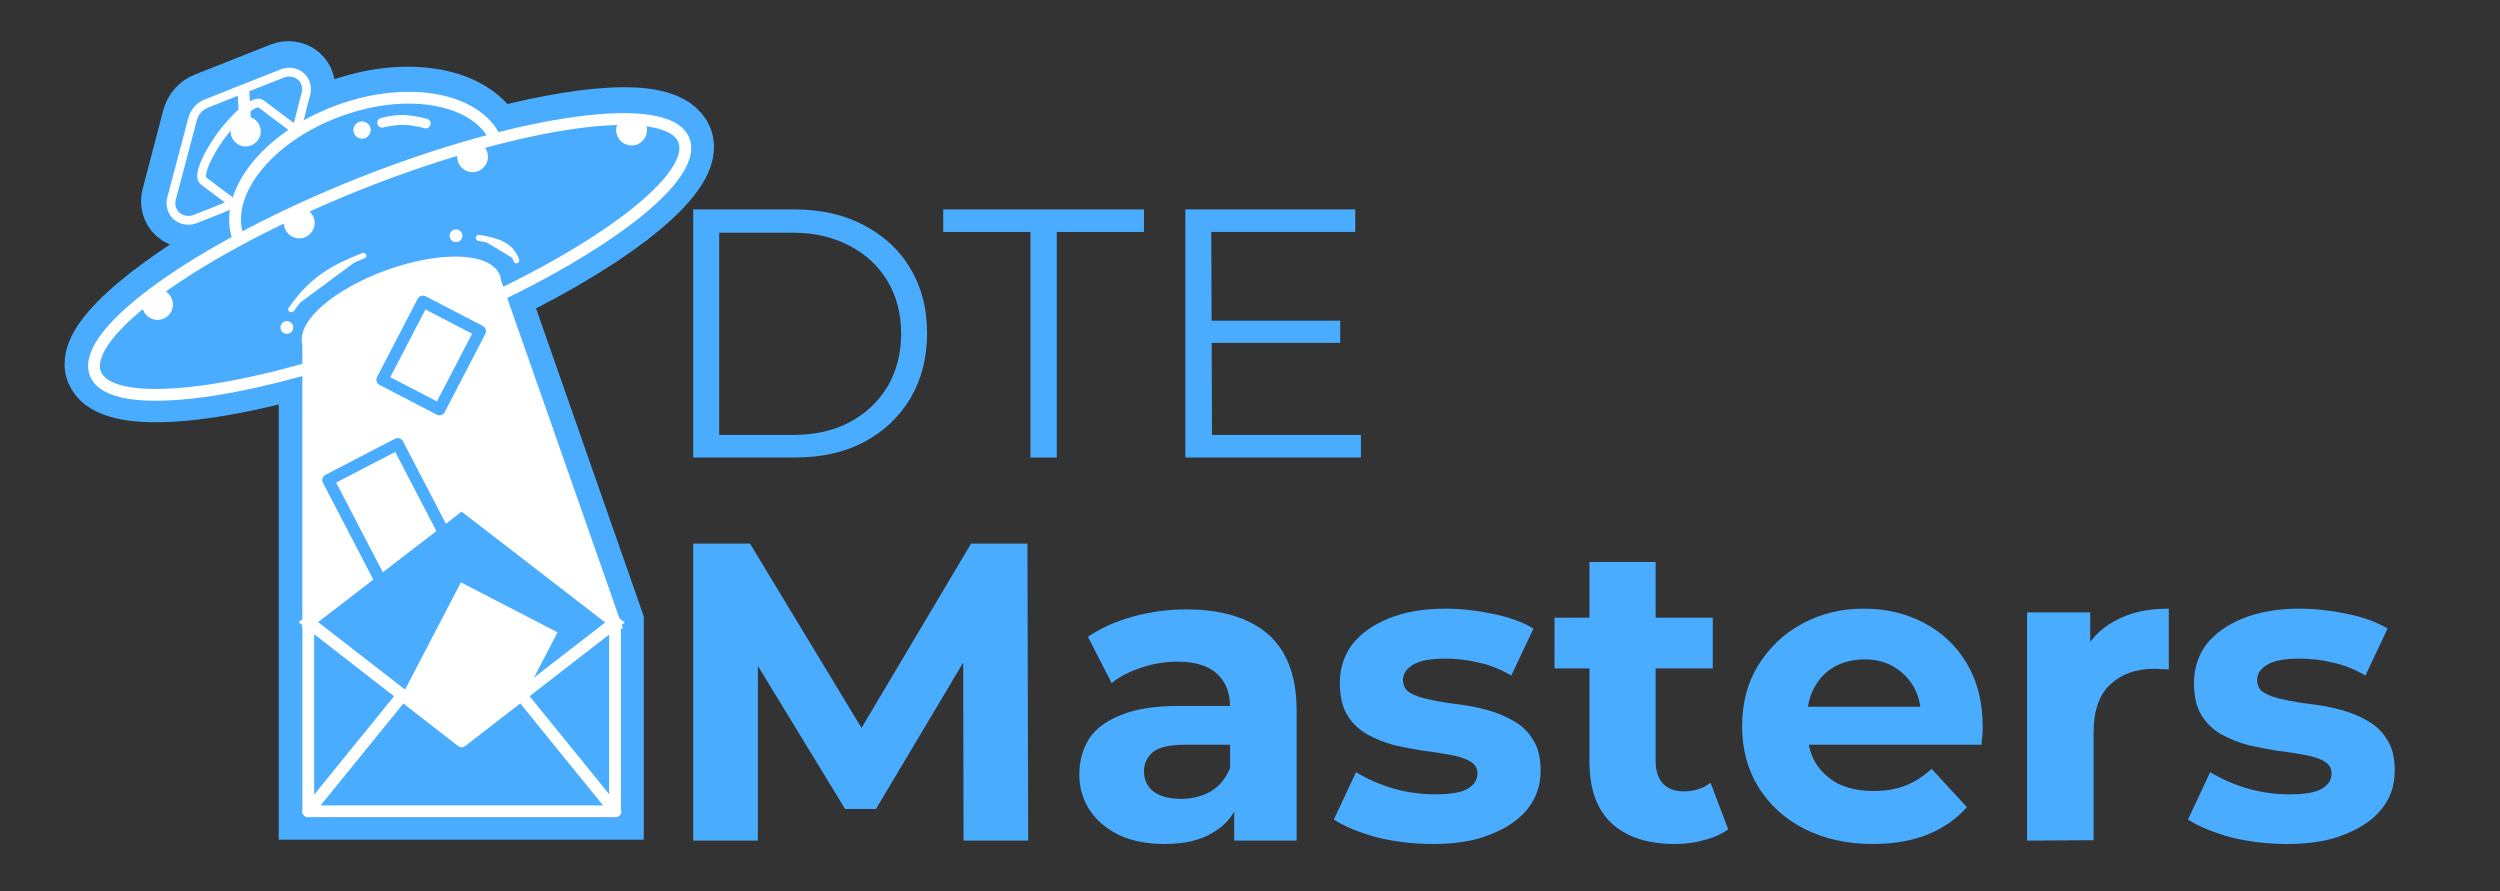 <?xml version="1.0" encoding="utf-8"?>
<!-- Generator: Adobe Illustrator 27.1.1, SVG Export Plug-In . SVG Version: 6.00 Build 0)  -->
<svg version="1.1" id="Layer_1" xmlns:serif="http://www.serif.com/"
	 xmlns="http://www.w3.org/2000/svg" xmlns:xlink="http://www.w3.org/1999/xlink" x="0px" y="0px" viewBox="0 0 665 237"
	 style="enable-background:new 0 0 665 237;" xml:space="preserve">
<rect x="0" y="0" width="665" height="237" fill="#333333" stroke="none"/>
<style type="text/css">
	
		.st0{fill-rule:evenodd;clip-rule:evenodd;fill:#49ACFF;stroke:#49ACFF;stroke-width:15.701;stroke-linecap:round;stroke-miterlimit:10;}
	
		.st1{fill-rule:evenodd;clip-rule:evenodd;fill:#49ACFF;stroke:#FFFFFF;stroke-width:2.343;stroke-linecap:round;stroke-miterlimit:10;}
	
		.st2{fill-rule:evenodd;clip-rule:evenodd;fill:#49ACFF;stroke:#FFFFFF;stroke-width:2.343;stroke-linecap:round;stroke-linejoin:round;stroke-miterlimit:10;}
	.st3{fill:none;stroke:#FFFFFF;stroke-width:3.14;stroke-linecap:round;stroke-linejoin:round;stroke-miterlimit:10;}
	
		.st4{fill-rule:evenodd;clip-rule:evenodd;fill:#FFFFFF;stroke:#FFFFFF;stroke-width:3.14;stroke-linecap:round;stroke-linejoin:round;stroke-miterlimit:10;}
	
		.st5{fill-rule:evenodd;clip-rule:evenodd;fill:#49ACFF;stroke:#FFFFFF;stroke-width:3.14;stroke-linecap:round;stroke-linejoin:round;stroke-miterlimit:10;}
	.st6{fill-rule:evenodd;clip-rule:evenodd;fill:#FFFFFF;}
	.st7{fill-rule:evenodd;clip-rule:evenodd;fill:#FFFFFF;stroke:#FFFFFF;stroke-width:3.14;stroke-miterlimit:10;}
	.st8{fill:none;stroke:#49ACFF;stroke-width:3.14;stroke-linecap:round;stroke-linejoin:round;stroke-miterlimit:10;}
	
		.st9{fill-rule:evenodd;clip-rule:evenodd;fill:#49ACFF;stroke:#FFFFFF;stroke-width:3.162;stroke-linecap:square;stroke-miterlimit:10;}
	
		.st10{fill-rule:evenodd;clip-rule:evenodd;fill:#49ACFF;stroke:#FFFFFF;stroke-width:3.13;stroke-linecap:round;stroke-linejoin:round;stroke-miterlimit:10;}
	.st11{fill:#49ACFF;}
</style>
<g>
	<path class="st0" d="M82,151.3l0-53.9c-30.1,8.6-53.4,9.7-56.6,1.4C21.6,89.5,47.3,72,63.5,63.2c0-0.1-0.1-0.2-0.1-0.3
		c-1-2.8-1.1-5.7-0.5-8.7L62,53.5c-1,0.5-2.1,1-3.2,1.5l-7.1,2.8c-1.6,0.6-3.5,0.3-4.8-0.8c-1.3-1.2-1.8-2.9-1.4-4.6l5.5-21
		c0.5-2,1.9-3.6,3.8-4.3l20.2-8c1.6-0.6,3.5-0.3,4.8,0.8c1.3,1.2,1.8,2.9,1.4,4.6l-1.9,7.4c-0.2,0.8-0.4,1.5-0.7,2.3l0.3,0.3
		c3.3-2.1,7-3.9,10.9-5.4c18.4-6.8,36.7-3.4,41.8,7.5c18.4-4.8,46-9.8,50.1,0.4c3.5,8.9-17.3,25.8-48.8,41.1l30.5,87.2l0,15.5v34.7
		H82v-50.3h0V151.3z"/>
	<g>
		<g>
			<g>
				<path class="st1" d="M51.2,31.8c0.5-2,1.9-3.6,3.8-4.3c4.6-1.8,13.5-5.4,20.2-8c1.6-0.6,3.5-0.3,4.8,0.8s1.8,2.9,1.4,4.6
					c-0.6,2.3-1.3,4.8-1.9,7.4C76.7,42.9,69,51.5,58.9,55.5c-2.4,1-4.9,1.9-7.1,2.8c-1.6,0.6-3.5,0.3-4.8-0.8
					c-1.3-1.2-1.8-2.9-1.4-4.6C47.5,45.9,49.9,36.6,51.2,31.8z"/>
				<path class="st2" d="M54.1,48.1C54.1,48.1,54.1,48,54.1,48.1c-1.5-1.1,0.7-6.6,4.9-12.3c4.2-5.6,8.9-9.3,10.4-8.2c0,0,0,0,0,0
					l10.1,7.6L64.2,55.7C64.2,55.7,54.1,48.1,54.1,48.1z"/>
			</g>
			<g>
				<g>
					<path class="st3" d="M64.8,24.9l0.5,9.5"/>
					<path class="st4" d="M65.2,32.5c1.3-0.1,2.5,1,2.6,2.3c0.1,1.3-1,2.5-2.3,2.6c-1.3,0.1-2.5-1-2.6-2.3
						C62.8,33.7,63.8,32.6,65.2,32.5z"/>
				</g>
			</g>
			<path class="st5" d="M90,29.5c19-7,37.9-3.2,42.3,8.6c4.3,11.7-7.6,26.9-26.6,33.9s-37.9,3.2-42.3-8.6C59.1,51.7,71,36.5,90,29.5
				z"/>
			<path class="st5" d="M95.9,48.8c43.2-17.1,81.8-22.3,86-11.5c4.3,10.8-27.3,33.5-70.5,50.6c-43.2,17.1-81.8,22.3-86,11.5
				C21.1,88.7,52.7,66,95.9,48.8z"/>
			<g>
				<ellipse class="st6" cx="96.3" cy="34.6" rx="2.3" ry="2.3"/>
				<path class="st6" d="M101.7,32.7c0,0,2.9-0.8,5.7-0.8c2.8,0,5.8,0.9,5.8,0.9"/>
				<path class="st6" d="M102,33.9c-0.7,0.2-1.4-0.2-1.6-0.9c-0.2-0.7,0.2-1.4,0.9-1.6c0,0,3.1-0.9,6.1-0.8c2.9,0.1,6.2,1,6.2,1
					c0.7,0.2,1.1,0.9,0.9,1.6c-0.2,0.7-0.9,1.1-1.6,0.9c0,0-2.9-0.8-5.5-0.9C104.8,33.2,102,33.9,102,33.9z"/>
			</g>
			<g>
				<circle class="st6" cx="125.7" cy="41.7" r="4.1"/>
				<circle class="st6" cx="41.9" cy="81" r="4.1"/>
				<circle class="st6" cx="168" cy="34.6" r="4.1"/>
				<circle class="st6" cx="79.6" cy="59.3" r="4.1"/>
			</g>
			<path class="st7" d="M82,165.5l0-73.9c-1.6-5.3,7.9-13.4,21.4-18.3c13.7-4.9,26.3-4.6,28.2,0.7c0.1,0.4,0.2,0.7,0.2,1.1
				l31.7,90.5L82,165.5L82,165.5z"/>
			<path class="st8" d="M127.7,88.1l-10.8,20.8l-15.2-7.9l10.8-20.8L127.7,88.1z"/>
			<path class="st9" d="M82,165.5l40.8-31.4l40.8,31.5l-40.8,31.5L82,165.5L82,165.5z"/>
			<path class="st6" d="M148.3,168.2l-19,36.5l-25.7-13.3l19-36.5L148.3,168.2L148.3,168.2z"/>
			<path class="st10" d="M163.6,165.6v50.2H82v-50.3l40.8,31.7L163.6,165.6L163.6,165.6z"/>
			<path class="st3" d="M138.7,185l25,30.8"/>
			<path class="st3" d="M82,215.8l25-30.8"/>
			<path class="st8" d="M87.3,127.7l14.1,27.1l18.5-9.6l-14.1-27.1L87.3,127.7L87.3,127.7z"/>
			<g>
				<circle class="st6" cx="121.3" cy="62.7" r="1.7"/>
				<circle class="st6" cx="76.3" cy="87.1" r="1.7"/>
				<path class="st6" d="M137.3,69.2c-1.4-3.8-4.3-5.2-10-6"/>
				<path class="st6" d="M126.6,63.1c0-0.3,0.1-0.3,0.3-0.5c0.2-0.1,0.4-0.1,0.6-0.1c0,0,0.7,0.1,1.3,0.2c5.4,1,7.9,2.7,9.3,6.3
					c0.1,0.3,0,0.6,0,0.6c0,0-0.4,0.4-0.4,0.4c-0.2,0-0.4,0.1-0.6,0c-0.4-0.2-0.3-0.2-0.5-0.6c-1.3-3.4-4-4.5-9.3-5.3
					c-0.3,0-0.3-0.1-0.5-0.3C126.5,63.4,126.5,63.4,126.6,63.1z"/>
				<path class="st6" d="M96.6,68.1c-8.3,3.2-13.7,6.4-19.2,14.2"/>
				<path class="st6" d="M77,82.9c-0.3-0.2-0.3-0.2-0.3-0.5c-0.1-0.4,0-0.4,0.3-0.8c5.6-8,11.3-11.1,19.4-14.3c0,0,0.3-0.1,0.6,0
					c0,0,0.4,0.4,0.4,0.4c0,0.2,0.1,0.4,0,0.6c-0.1,0.2-0.3,0.3-0.4,0.4c-0.2,0.1-5.3,1.9-9.6,4.7c-4.1,2.7-6.8,5.8-9.1,9.2
					c-0.2,0.3-0.2,0.3-0.5,0.3C77.3,83.1,77.3,83.1,77,82.9z"/>
			</g>
		</g>
		<g transform="matrix(1002.58,0,0,1002.58,3899.2,1364)">
		</g>
	</g>
</g>
<g>
	<path class="st11" d="M184.4,121.7v-66h26.9c7,0,13.2,1.4,18.5,4.2c5.3,2.8,9.5,6.6,12.4,11.6c3,5,4.4,10.7,4.4,17.2
		c0,6.5-1.5,12.2-4.4,17.2c-3,5-7.1,8.9-12.4,11.7c-5.3,2.8-11.4,4.1-18.5,4.1L184.4,121.7L184.4,121.7z M191.3,115.7h19.5
		c5.8,0,10.9-1.1,15.2-3.4c4.3-2.3,7.7-5.5,10.1-9.5c2.4-4.1,3.6-8.8,3.6-14c0-5.3-1.2-10-3.6-14c-2.4-4-5.8-7.2-10.1-9.4
		c-4.3-2.3-9.3-3.5-15.2-3.5h-19.5V115.7z"/>
	<path class="st11" d="M274.1,121.7v-60h-23.2v-6h53.4v6h-23.2v60H274.1z"/>
	<g>
		<path class="st11" d="M321.6,85.3h34.9v5.9h-34.9V85.3z M322.4,115.7H362v6h-46.7v-66h45.2v6h-38.3L322.4,115.7L322.4,115.7z"/>
		<g>
			<path class="st11" d="M184.4,223.6v-79h15.1l33.7,55.7h-8l33.1-55.7h15l0.2,79h-17.2l-0.1-52.7h3.2l-26.4,44.3h-8.2l-27-44.3h3.8
				v52.7L184.4,223.6L184.4,223.6z"/>
			<path class="st11" d="M328.3,223.6v-11.8l-1.1-2.6V188c0-3.8-1.2-6.7-3.5-8.8c-2.3-2.1-5.8-3.2-10.5-3.2c-3.2,0-6.4,0.5-9.6,1.6
				c-3.1,1-5.7,2.3-7.9,4.1l-6.3-12.3c3.3-2.3,7.3-4.1,12-5.4c4.7-1.3,9.4-1.9,14.2-1.9c9.3,0,16.5,2.2,21.6,6.5
				c5.1,4.4,7.7,11.2,7.7,20.4v34.6H328.3z M309.8,224.5c-4.7,0-8.8-0.8-12.2-2.4c-3.4-1.7-6-3.9-7.8-6.7c-1.8-2.8-2.7-5.9-2.7-9.4
				c0-3.6,0.9-6.8,2.6-9.5c1.8-2.7,4.6-4.8,8.5-6.3c3.8-1.6,8.8-2.4,15-2.4h16.2v10.3h-14.2c-4.1,0-7,0.7-8.6,2
				c-1.5,1.4-2.3,3-2.3,5.1c0,2.3,0.9,4.1,2.6,5.4c1.8,1.3,4.3,1.9,7.3,1.9c2.9,0,5.6-0.7,7.9-2c2.3-1.4,4-3.5,5.1-6.2l2.7,8.1
				c-1.3,3.9-3.6,6.9-7,8.9C319.5,223.5,315.1,224.5,309.8,224.5z"/>
			<path class="st11" d="M381.1,224.5c-5.2,0-10.2-0.6-15-1.8c-4.7-1.3-8.5-2.9-11.3-4.7l5.9-12.6c2.8,1.7,6.1,3.2,9.8,4.3
				c3.8,1.1,7.6,1.6,11.3,1.6c4.1,0,6.9-0.5,8.6-1.5c1.7-1,2.6-2.3,2.6-4.1c0-1.4-0.7-2.5-2-3.2c-1.3-0.8-3-1.3-5.2-1.7
				c-2.2-0.4-4.6-0.8-7.2-1.1c-2.6-0.4-5.2-0.9-7.8-1.5c-2.6-0.7-5-1.7-7.2-2.9c-2.2-1.3-4-3-5.3-5.2c-1.3-2.2-1.9-5-1.9-8.5
				c0-3.8,1.1-7.2,3.3-10.2c2.3-2.9,5.5-5.2,9.7-6.9c4.2-1.7,9.3-2.6,15.1-2.6c4.1,0,8.4,0.5,12.7,1.4c4.3,0.9,7.9,2.2,10.7,3.9
				l-5.9,12.5c-2.9-1.7-5.9-2.9-8.9-3.5c-2.9-0.7-5.8-1-8.6-1c-3.9,0-6.8,0.5-8.6,1.6c-1.8,1.1-2.7,2.4-2.7,4.1
				c0,1.5,0.6,2.6,1.9,3.4c1.4,0.8,3.1,1.4,5.3,1.8c2.2,0.5,4.6,0.9,7.1,1.2c2.6,0.3,5.3,0.8,7.9,1.5c2.6,0.7,5,1.7,7.1,2.9
				c2.2,1.2,4,2.9,5.3,5.1c1.4,2.1,2,4.9,2,8.3c0,3.8-1.1,7.1-3.4,10c-2.3,2.9-5.5,5.1-9.8,6.8C392.4,223.7,387.2,224.5,381.1,224.5
				L381.1,224.5z"/>
			<path class="st11" d="M445.5,224.5c-7.2,0-12.7-1.8-16.7-5.4c-4-3.7-6-9.1-6-16.4v-53.2h17.6v53c0,2.6,0.7,4.6,2,6
				c1.4,1.4,3.2,2,5.5,2c2.8,0,5.2-0.8,7.1-2.3l4.7,12.4c-1.8,1.3-4,2.3-6.6,2.9C450.8,224.2,448.3,224.5,445.5,224.5z M413.5,177.8
				v-13.5h42.1v13.5H413.5z"/>
			<path class="st11" d="M498.1,224.5c-6.9,0-13-1.4-18.3-4.1c-5.2-2.7-9.2-6.4-12.1-11.1c-2.9-4.7-4.3-10.1-4.3-16.1
				c0-6.1,1.4-11.5,4.2-16.1c2.9-4.7,6.7-8.4,11.6-11.1c4.9-2.7,10.4-4.1,16.6-4.1c5.9,0,11.3,1.3,16,3.8c4.8,2.5,8.6,6.1,11.4,10.8
				c2.8,4.7,4.2,10.3,4.2,16.8c0,0.7,0,1.5-0.1,2.4c-0.1,0.8-0.2,1.6-0.2,2.4h-49.4V188h40.1l-6.8,3c0-3.2-0.6-5.9-1.9-8.2
				c-1.3-2.3-3.1-4.1-5.3-5.4c-2.3-1.4-4.9-2-7.9-2c-3,0-5.7,0.7-8,2c-2.3,1.3-4,3.1-5.3,5.5c-1.3,2.3-1.9,5.1-1.9,8.3v2.7
				c0,3.3,0.7,6.2,2.1,8.8c1.5,2.5,3.6,4.4,6.2,5.8c2.7,1.3,5.9,1.9,9.5,1.9c3.2,0,6.1-0.5,8.5-1.5c2.5-1,4.7-2.4,6.8-4.4l9.4,10.2
				c-2.8,3.2-6.3,5.6-10.5,7.3C508.4,223.7,503.6,224.5,498.1,224.5L498.1,224.5z"/>
			<path class="st11" d="M539.2,223.6v-60.7H556v17.1l-2.4-5c1.8-4.3,4.7-7.5,8.7-9.7c4-2.3,8.8-3.4,14.6-3.4v16.2
				c-0.8-0.1-1.4-0.1-2-0.1c-0.6-0.1-1.2-0.1-1.9-0.1c-4.8,0-8.7,1.4-11.7,4.2c-2.9,2.7-4.4,7-4.4,12.7v28.7L539.2,223.6
				L539.2,223.6z"/>
			<path class="st11" d="M608.3,224.5c-5.2,0-10.2-0.6-15-1.8c-4.7-1.3-8.5-2.9-11.3-4.7l5.9-12.6c2.8,1.7,6.1,3.2,9.8,4.3
				c3.8,1.1,7.6,1.6,11.3,1.6c4.1,0,6.9-0.5,8.6-1.5c1.7-1,2.6-2.3,2.6-4.1c0-1.4-0.7-2.5-2-3.2c-1.3-0.8-3-1.3-5.2-1.7
				c-2.2-0.4-4.6-0.8-7.2-1.1c-2.6-0.4-5.2-0.9-7.8-1.5c-2.6-0.7-5-1.7-7.2-2.9c-2.2-1.3-4-3-5.3-5.2c-1.3-2.2-1.9-5-1.9-8.5
				c0-3.8,1.1-7.2,3.3-10.2c2.3-2.9,5.5-5.2,9.7-6.9c4.2-1.7,9.3-2.6,15.1-2.6c4.1,0,8.4,0.5,12.7,1.4c4.3,0.9,7.9,2.2,10.7,3.9
				l-5.9,12.5c-2.9-1.7-5.9-2.9-8.9-3.5c-2.9-0.7-5.8-1-8.6-1c-3.9,0-6.8,0.5-8.6,1.6c-1.8,1.1-2.7,2.4-2.7,4.1
				c0,1.5,0.6,2.6,1.9,3.4c1.4,0.8,3.1,1.4,5.3,1.8c2.2,0.5,4.6,0.9,7.1,1.2c2.6,0.3,5.3,0.8,7.9,1.5c2.6,0.7,5,1.7,7.1,2.9
				c2.2,1.2,4,2.9,5.3,5.1c1.4,2.1,2,4.9,2,8.3c0,3.8-1.1,7.1-3.4,10c-2.3,2.9-5.5,5.1-9.8,6.8C619.6,223.7,614.4,224.5,608.3,224.5
				L608.3,224.5z"/>
		</g>
	</g>
</g>
</svg>
